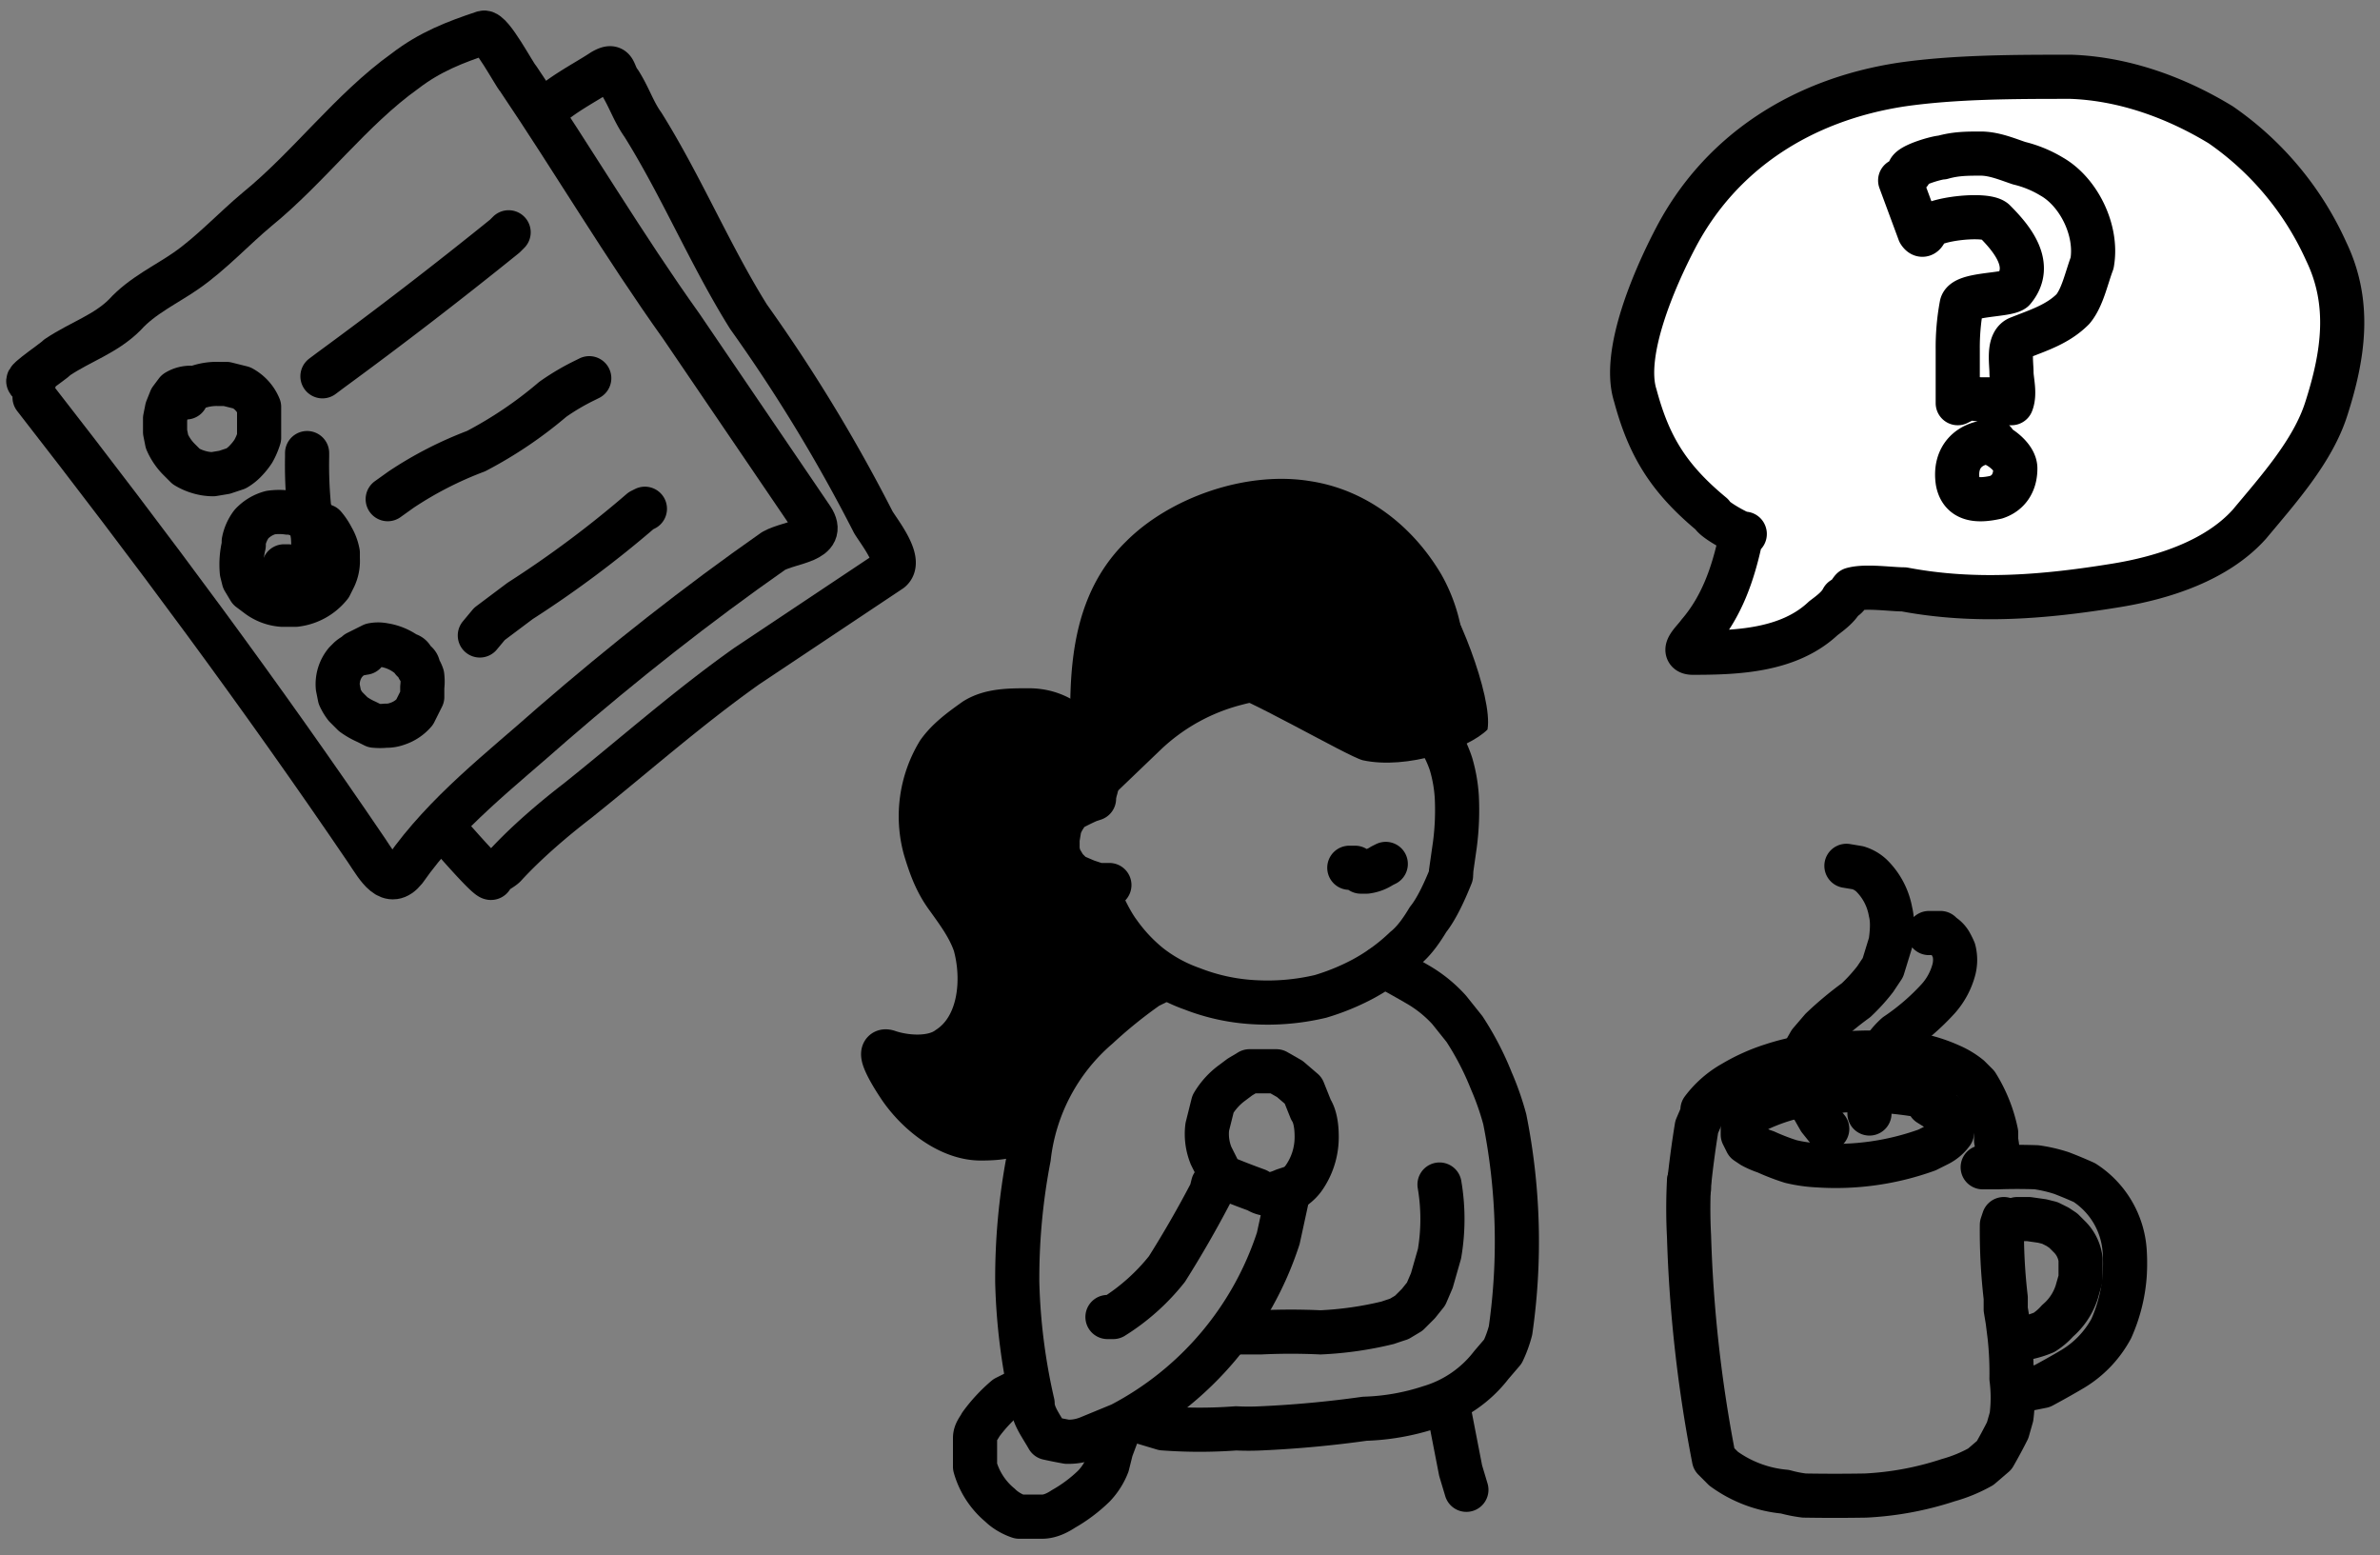 <svg fill="none" height="81" width="124" xmlns="http://www.w3.org/2000/svg"><rect width="100%" height="100%" fill="#808080" stroke="none"/><path d="m85 18.4c.3-7.4 6.3-13.2 18-14.4h8.6c4.5 1.4 12.8 6.8 9.7 17.6-3 10.8-17.6 10.6-24.6 9.1-1.3 3-6 3.5-8.2 3.3 1.5 0 2.3-4 2.5-6a9.8 9.8 0 0 1 -6-9.6z" fill="#fff"/><g stroke="#000" stroke-linecap="round" stroke-linejoin="round" stroke-width="2.3"><path d="m90.7 28c-.4 1.9-1 3.6-2.2 5-.2.3-1 1-.3 1 2.3 0 5-.1 6.8-1.8.4-.3.8-.6 1-1 .2 0 .4-.4.5-.5.7-.2 2 0 2.7 0 3.7.7 7.3.4 11-.2 2.5-.4 5.3-1.3 7-3.2 1.5-1.8 3.3-3.8 4-6 .9-2.8 1.3-5.5 0-8.2a16 16 0 0 0 -5.5-6.6c-2.3-1.4-5-2.4-7.8-2.5-2.9 0-6 0-8.8.4-5.3.8-9.5 3.6-11.8 8-1.1 2.1-2.8 6-2.1 8.2.7 2.6 1.7 4.3 4 6.2.1.3 1.8 1.2 1.7 1m-80.9-7.6a1.4 1.4 0 0 0 -.8.2l-.3.4-.2.5-.1.5v.7l.1.5a3 3 0 0 0 .6.9l.4.4a2.8 2.8 0 0 0 .7.3 2.6 2.6 0 0 0 .7.1l.6-.1.6-.2a2.2 2.2 0 0 0 .5-.4 3.4 3.4 0 0 0 .4-.5 3.6 3.6 0 0 0 .3-.7v-1.6a2 2 0 0 0 -.9-1l-.4-.1-.4-.1h-.4a3 3 0 0 0 -1.2.2h-.2l-.3.5m5.7 6a2.2 2.2 0 0 0 -.4 0 3.2 3.2 0 0 0 -.9 0 2.1 2.1 0 0 0 -1 .6 2.2 2.2 0 0 0 -.4.9v.2a4.3 4.3 0 0 0 -.1 1.4l.1.4.3.5.4.3a2.4 2.4 0 0 0 1.3.5h.7a2.7 2.7 0 0 0 1.8-1l.2-.4a2 2 0 0 0 .2-1v-.3a2.4 2.4 0 0 0 -.3-.8 3.1 3.1 0 0 0 -.4-.6c-.2 0-.3-.2-.5-.3a3 3 0 0 0 -.5-.3h-.2s0 0 0 0h-.2m3.5 7.2a8 8 0 0 0 -.5.1 1.4 1.4 0 0 0 -.3.2l-.2.2a1.8 1.8 0 0 0 -.4 1.3l.1.5a2.6 2.6 0 0 0 .3.5l.1.1.3.3a3.7 3.7 0 0 0 .7.4l.4.2a3 3 0 0 0 .6 0 1.6 1.6 0 0 0 .6-.1 2 2 0 0 0 .9-.6l.2-.4.2-.4v-.5a2.5 2.5 0 0 0 0-.6 1.5 1.5 0 0 0 -.2-.4c0-.2-.1-.3-.3-.4 0-.2-.2-.3-.3-.3a2.7 2.7 0 0 0 -1.2-.5 1.5 1.5 0 0 0 -.6 0l-.8.4m-1.8-14.4.4-.3a240.4 240.4 0 0 0 9.1-7l.2-.2m-6.3 13.9.7-.5a19.3 19.3 0 0 1 3.9-2 21.5 21.5 0 0 0 4-2.7 12 12 0 0 1 1.7-1l.2-.1m-5.7 13.4.5-.6 1.6-1.2a55.6 55.6 0 0 0 6.3-4.7l.2-.1"/><path d="m14.8 29.5h.2a6 6 0 0 1 .5.2 1.6 1.6 0 0 0 .1 0h.1a3.1 3.1 0 0 0 .3 0h.1v-.1a.5.5 0 0 0 .2-.2v-.5a5.6 5.6 0 0 0 0-1 22.2 22.2 0 0 1 -.3-4.1v-.2"/><path d="m1.8 20.7c6 7.7 11.8 15.5 17.3 23.6.6.9 1.2 2 2 1 2.1-3 5-5.2 7.7-7.6 3.7-3.2 7.5-6.2 11.5-9 .9-.5 2.8-.5 2-1.7l-6.8-10c-3-4.2-5.6-8.6-8.5-12.9-.2-.2-1.4-2.5-1.8-2.4-1.5.5-2.8 1-4.1 2-2.8 2-5 5-7.7 7.2-1.2 1-2.4 2.3-3.7 3.2-1 .7-2.3 1.3-3.2 2.3-1 1-2.3 1.4-3.5 2.2-.3.3-2.3 1.6-1.2 1.2"/><path d="m23.6 43.7c.1.1 2 2.3 2 2 0-.2.5-.4.7-.6 1.1-1.2 2.5-2.4 3.8-3.4 3-2.4 5.7-4.8 8.8-7l6-4 1.5-1c.6-.5-.6-2-.9-2.5a84.5 84.5 0 0 0 -6.5-10.7c-2-3.2-3.5-6.8-5.5-10-.5-.7-.7-1.4-1.2-2.2-.4-.5-.2-1-.9-.6-.9.6-2.5 1.4-3.1 2.2m70.7 3.5 1 2.7c.2.3.3 0 .4-.2.3-.5 3-.8 3.5-.4.9.9 2.1 2.3 1 3.6-.4.3-2.6.2-2.7.8a12 12 0 0 0 -.2 2.3v2.8l.4-.2c.3-.1.5 0 .8 0h.6l.5.2h.5c.2-.5 0-1.2 0-1.6 0-.5-.2-1.6.4-1.8 1-.4 2-.7 2.8-1.5.5-.6.7-1.6 1-2.4.3-1.7-.7-3.7-2.1-4.5a6 6 0 0 0 -1.7-.7c-.6-.2-1.3-.5-2-.5s-1.3 0-2 .2c-.3 0-2 .5-1.7.8m4.4 14c-1.3 0-2.1.8-1.9 2.1.2 1 1.1 1 2 .8.6-.2 1-.7 1-1.5 0-.5-.6-1-1-1.2m-16 38.3a27.6 27.6 0 0 0 0 2.9 71.6 71.6 0 0 0 1.3 11.6l.5.5a6.4 6.4 0 0 0 3.2 1.2 6.8 6.8 0 0 0 1 .2 94.3 94.3 0 0 0 3.2 0 16.3 16.3 0 0 0 4.3-.8 7.6 7.6 0 0 0 1.7-.7l.7-.6a26.8 26.8 0 0 0 .7-1.3l.2-.7a7.8 7.8 0 0 0 0-2 17.7 17.7 0 0 0 -.1-2.2l-.1-.8-.1-.6v-.6a30 30 0 0 1 -.2-3.8l.1-.3"/><path d="m88 61.9v-.2a51.6 51.6 0 0 1 .4-3l.3-.7v-.2a5.1 5.1 0 0 1 1.6-1.4 9.8 9.8 0 0 1 2-.9 12 12 0 0 1 3.5-.6 19.5 19.5 0 0 1 4.3.1 7.8 7.8 0 0 1 1.5.5 4.2 4.2 0 0 1 1 .6l.4.4a7.6 7.6 0 0 1 1 2.5v.4a5.7 5.7 0 0 1 .1.9v.1"/><path d="m100.8 57.2a18.8 18.8 0 0 0 -4.8-.4 280.3 280.3 0 0 0 -2.8.4 9.9 9.9 0 0 0 -1.4.5 3.7 3.7 0 0 0 -.7.4 2 2 0 0 0 -.3.4v.6l.2.4.3.2a4.4 4.4 0 0 0 .7.3 11.4 11.4 0 0 0 1.3.5 7.5 7.5 0 0 0 1.4.2 14 14 0 0 0 5.7-.8l.6-.3a2 2 0 0 0 .7-.6v-.6l-.4-.4-.8-.5"/><path d="m95.2 58.8-.4-.5-.4-.7a4.8 4.8 0 0 1 -.5-2v-.6l.4-.7.6-.7a17.7 17.7 0 0 1 1.8-1.5 9.4 9.4 0 0 0 1-1.1l.4-.6.4-1.3c.1-.7.1-1.2 0-1.6a3.5 3.5 0 0 0 -1-1.9 1.8 1.8 0 0 0 -.7-.4l-.6-.1m1.2 12.9v-.2a9.3 9.3 0 0 1 .2-1.6l.1-.6.3-.7a3.9 3.9 0 0 1 .8-1 12 12 0 0 0 2.2-1.9 3.7 3.7 0 0 0 .8-1.5 2 2 0 0 0 0-1 4 4 0 0 0 -.2-.4 1.2 1.2 0 0 0 -.4-.4l-.1-.1h-.6m2.8 12.2h.8a28.3 28.3 0 0 1 2 0 7.7 7.7 0 0 1 1.3.3 21.9 21.9 0 0 1 1.2.5 4.6 4.6 0 0 1 2.1 3.6 10 10 0 0 1 0 1.2 8.3 8.3 0 0 1 -.7 2.8 5.5 5.5 0 0 1 -2 2.1 42.5 42.5 0 0 1 -1.6.9l-1 .2-.2.1"/><path d="m104.9 69.8.6-.1a4.9 4.9 0 0 0 1-.3 3.3 3.3 0 0 0 .7-.6 3.3 3.3 0 0 0 1-1.5l.2-.7v-1a2 2 0 0 0 -.6-1.2l-.3-.3-.3-.2-.4-.2-.4-.1-.7-.1h-.6m-29.7 9.5.7 3.6.3 1m-19.2-31.1c.4 1 .8 1.7 1.1 2.1a8.5 8.5 0 0 0 1.6 1.7 7.8 7.8 0 0 0 2.2 1.2 10.4 10.4 0 0 0 3.2.7 12 12 0 0 0 3.5-.3 12 12 0 0 0 2.2-.9 10 10 0 0 0 2.2-1.6c.5-.4.9-1 1.2-1.5.4-.5.8-1.3 1.2-2.3m-12.1 15.4-.4-.8a3 3 0 0 1 -.2-1.5l.3-1.2a3.7 3.7 0 0 1 1-1.1l.4-.3.5-.3h1.4l.7.4.7.6.4 1c.2.3.3.8.3 1.4a3.7 3.7 0 0 1 -.7 2.2 2.2 2.2 0 0 1 -.4.4l-.6.2a3 3 0 0 1 -.6.2c-.2 0-.5 0-.8-.2a39.6 39.6 0 0 1 -1.8-.7m-.5.4-.1.4a56.4 56.4 0 0 1 -2.3 4 11 11 0 0 1 -2.8 2.5h-.3"/><path d="m60.4 51.1-.6.3a24.7 24.7 0 0 0 -2.6 2.1 10.5 10.5 0 0 0 -3.6 6.8 33.2 33.2 0 0 0 -.6 6.5 31.6 31.6 0 0 0 .8 6.3c0 .6.4 1.1.8 1.8a23.9 23.9 0 0 0 1 .2c.2 0 .6 0 1.1-.2l1.7-.7a16.8 16.8 0 0 0 8.2-9.7l.5-2.3"/><path d="m72 50.4h.3a69 69 0 0 1 1.6.9 6.8 6.8 0 0 1 1.6 1.3l.8 1a15.2 15.2 0 0 1 1.4 2.7 14.4 14.4 0 0 1 .7 2 32.5 32.5 0 0 1 .3 11 6.1 6.1 0 0 1 -.4 1.1l-.6.7a6.3 6.3 0 0 1 -3.2 2.2 12 12 0 0 1 -3.4.6 57.1 57.1 0 0 1 -5.4.5 13 13 0 0 1 -1.3 0 25.4 25.4 0 0 1 -3.8 0l-1-.3-.4-.3m-5.6-1.2v-.1s0 0 0 0v-.1h-.2l-.4.1-.6.3a8.1 8.1 0 0 0 -1.3 1.4c-.1.2-.3.4-.3.7v1.5a4 4 0 0 0 1.3 2c.3.3.7.5 1 .6h1.2c.4 0 .8-.2 1.1-.4a7.8 7.8 0 0 0 1.6-1.2 3.4 3.4 0 0 0 .7-1.1l.2-.8.3-.8"/><path d="m64.5 69.4h1.2a33.4 33.4 0 0 1 3.1 0 18.2 18.2 0 0 0 3.5-.5 24.9 24.9 0 0 1 .6-.2l.5-.3.5-.5.4-.5.3-.7.4-1.4a10.7 10.7 0 0 0 0-3.6m.6-16.3.2-1.4a13.8 13.8 0 0 0 .1-2.5 7.7 7.7 0 0 0 -.3-1.7 6 6 0 0 0 -2.2-3 7.4 7.4 0 0 0 -2-1l-2-.5a12.6 12.6 0 0 0 -5 .3 10.7 10.7 0 0 0 -4.7 2.6l-2.4 2.3"/></g><path d="m74.8 30.3c1 1 3 6 2.7 7.7-1 1-4.2 2.1-6.5 1.6-.8-.2-6.6-3.6-7.5-3.6-.8 0-3.7 2.4-4.6 3-.7.3-1.5 1.9-1.9 2.6-.7.3-2.2 1.3-2 2.5.3 1.6 1.5 1.4 2 2.4.6 1 2.8 4.4 3.5 4.6-2.5.8-5.3 5-6.4 7.1-.3.4-1.6 1.1-3.9 1.1s-3.7-3-4-4.4c1.3.4 4 .4 4.5-3.3.6-4.6-2.5-5.2-2.5-9s1.5-5.4 5-5.4c2.7 0 3.7 1.8 3.8 2.7 0-1.9.3-6.4 1.6-9 1.6-3.4 5.7-4.9 8.7-4.9s6.4 3.2 7.5 4.3z" fill="#000"/><path d="m57 41.6-.3.1a13.2 13.2 0 0 0 -1 .5 2.4 2.4 0 0 0 -.2.3 2.5 2.5 0 0 0 -.3.6l-.1.6v.6l.1.4.3.5.4.4.7.3.6.2h.6m12.5-.9h.3l.3.2h.3a1.9 1.9 0 0 0 .8-.3l.2-.1m-15.2-4.5c-.1-3.9-.6-8.5 2.5-11.5 2-2 5.6-3.3 8.6-2.8 2.6.4 4.7 2.1 6 4.3a8 8 0 0 1 1 3.2c0 1.3-.4 2.5-.4 3.7" stroke="#000" stroke-linecap="round" stroke-linejoin="round" stroke-width="2.3"/><path d="m57 41.3c.6-1-.5-4.3-3.4-4.3-1 0-2 0-2.8.5-.7.5-1.4 1-1.9 1.7a6.4 6.4 0 0 0 -.7 5c.3 1 .6 1.8 1.2 2.6.5.7 1.1 1.5 1.4 2.4.5 1.8.3 4.3-1.4 5.4-.8.6-2.2.5-3.1.2-.8-.3.3 1.4.5 1.7.9 1.4 2.6 2.8 4.3 2.8 1 0 2.4-.1 2.7-1.2" stroke="#000" stroke-linecap="round" stroke-linejoin="round" stroke-width="2.3"/></svg>